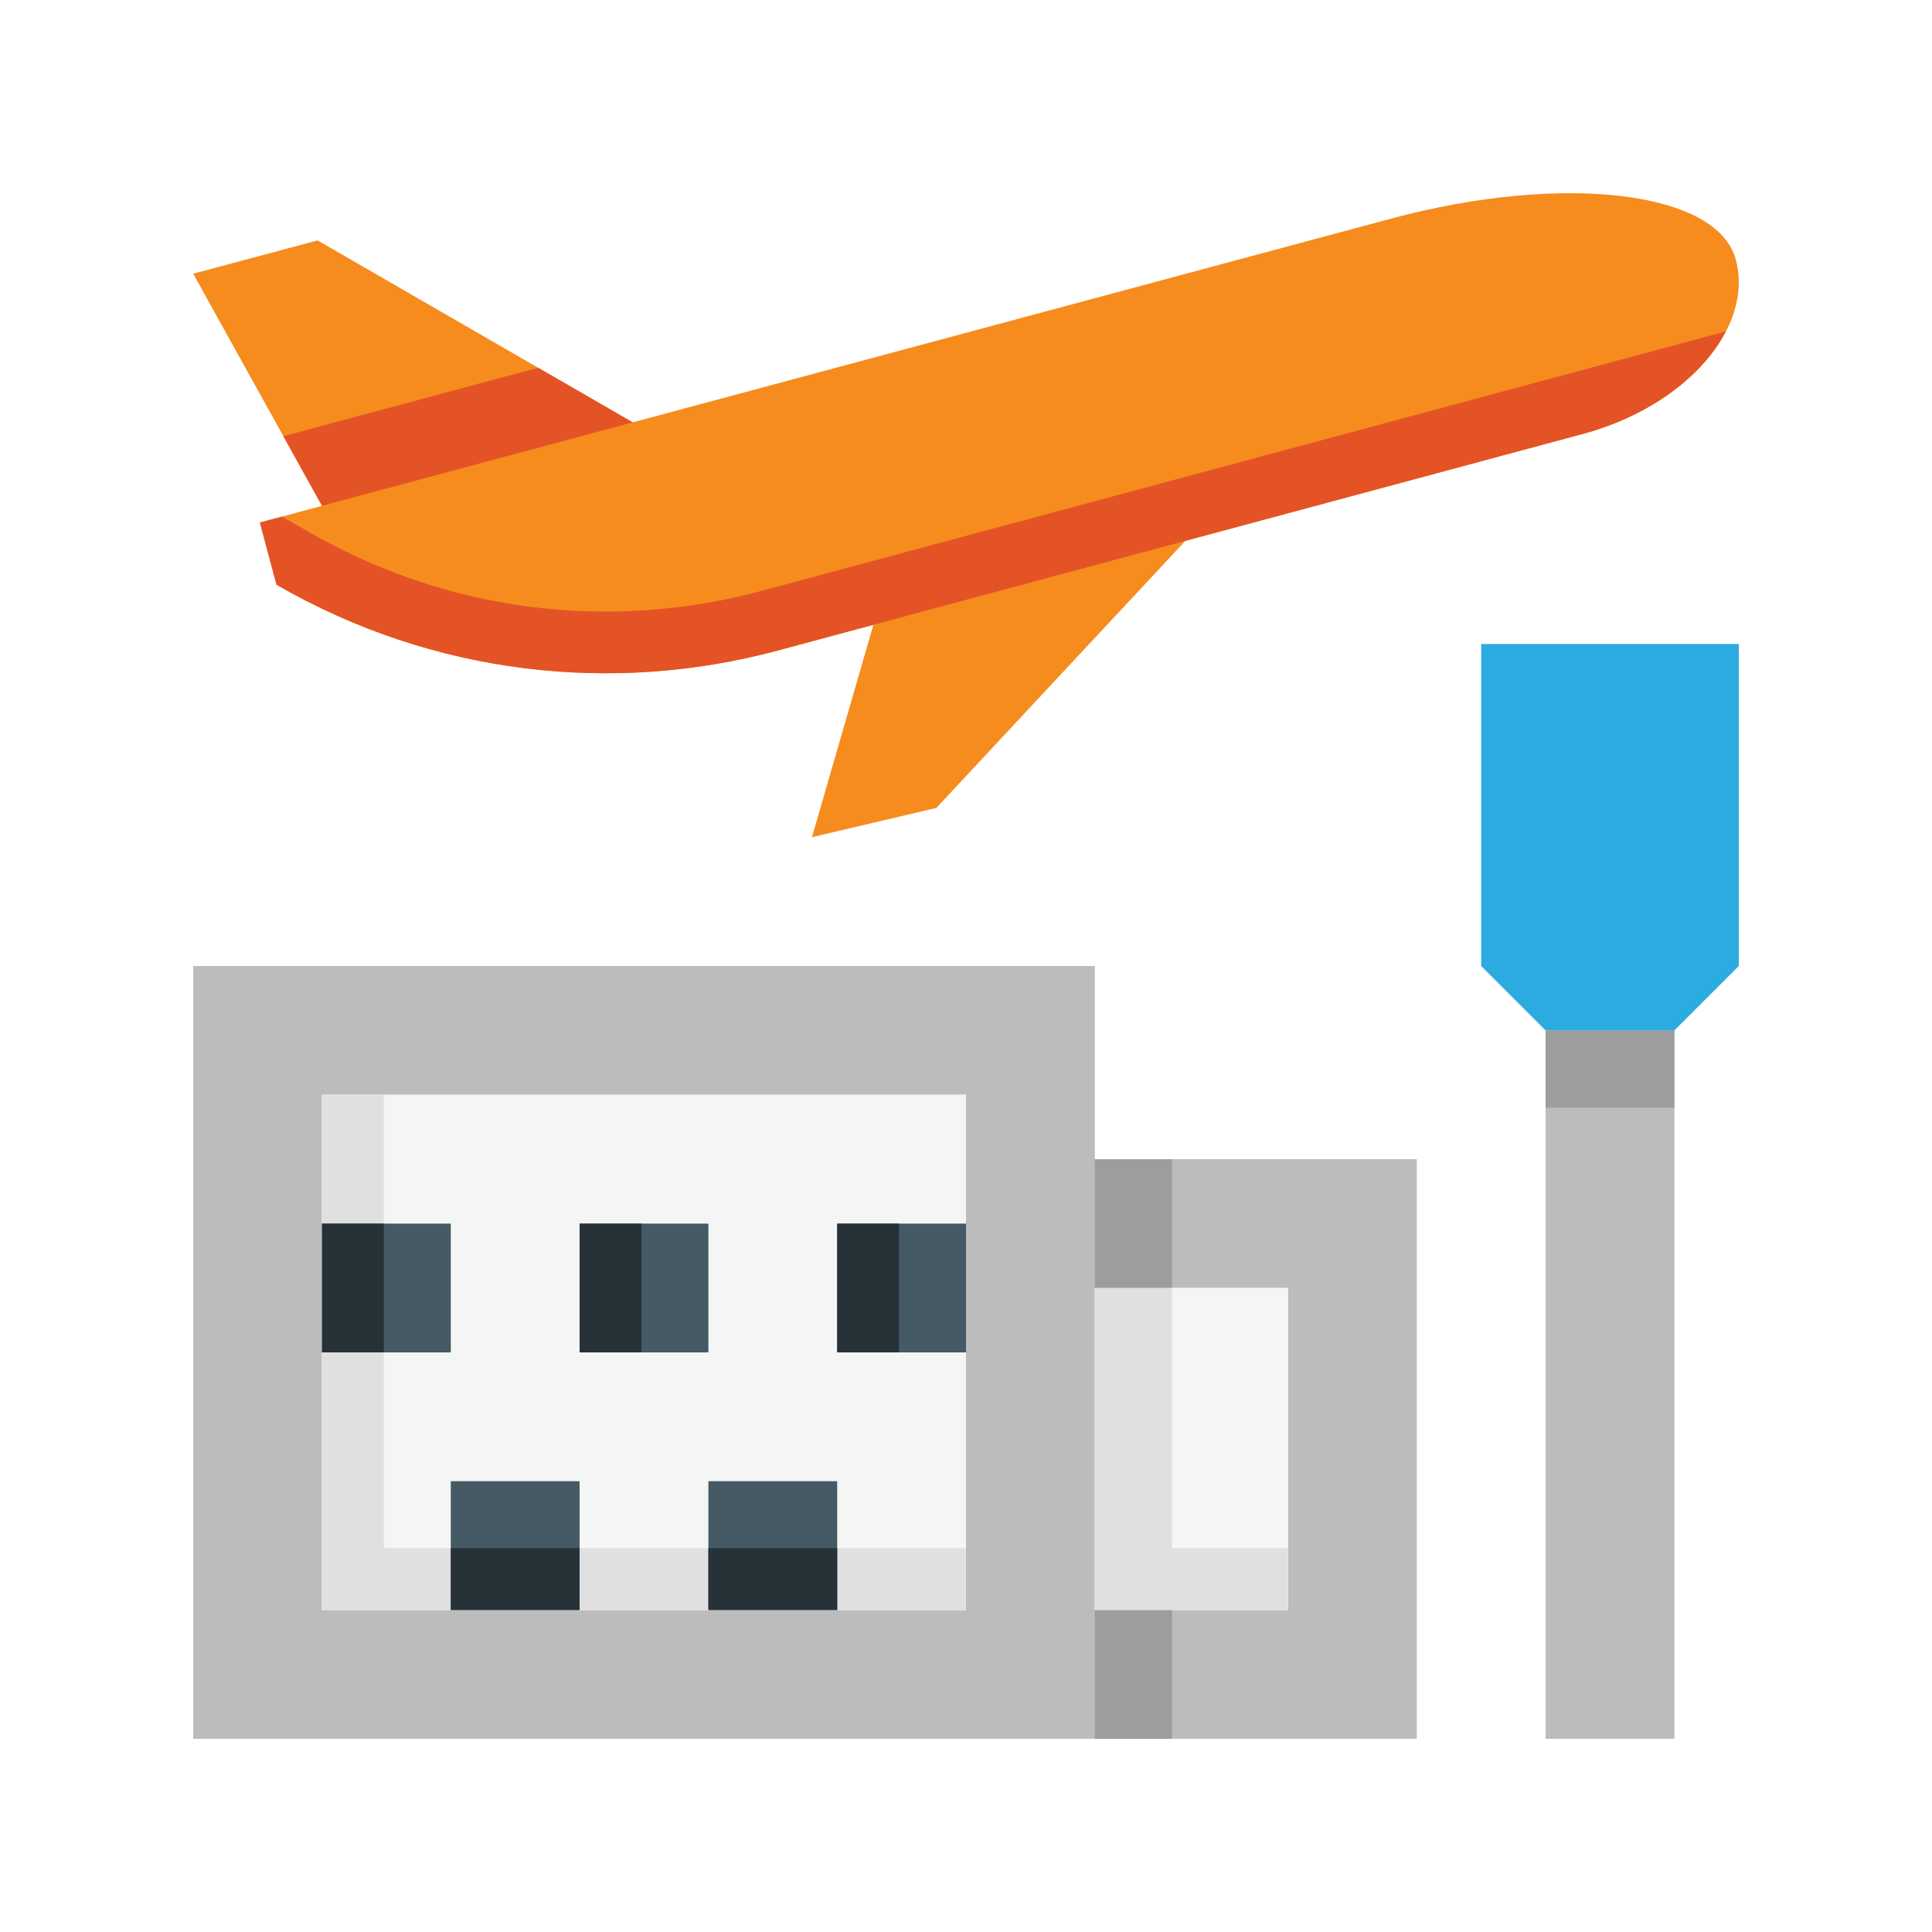 <?xml version="1.0" encoding="utf-8"?>
<!-- Generator: Adobe Illustrator 16.0.0, SVG Export Plug-In . SVG Version: 6.00 Build 0)  -->
<!DOCTYPE svg PUBLIC "-//W3C//DTD SVG 1.0//EN" "http://www.w3.org/TR/2001/REC-SVG-20010904/DTD/svg10.dtd">
<svg version="1.0" id="Layer_1" xmlns="http://www.w3.org/2000/svg" xmlns:xlink="http://www.w3.org/1999/xlink" x="0px" y="0px"
	 width="100px" height="100px" viewBox="0 0 100 100" enable-background="new 0 0 100 100" xml:space="preserve">
<path fill="#BDBCBC" d="M56.667,60V50H10v40h63.333V60H56.667z M50,83.333H16.666V56.667H50V83.333z M66.666,83.333h-9.999V66.667
	h9.999V83.333z"/>
<rect x="16.666" y="56.667" fill="#F4F5F5" width="33.334" height="26.666"/>
<polygon fill="#E0E0E0" points="19.866,80.133 19.866,56.667 16.666,56.667 16.666,83.333 50,83.333 50,80.133 "/>
<rect x="56.667" y="66.667" fill="#F4F5F5" width="9.999" height="16.666"/>
<rect x="56.667" y="83.333" fill="#9D9D9D" width="4" height="6.667"/>
<rect x="56.667" y="60" fill="#9D9D9D" width="4" height="6.667"/>
<path fill="#F68C1E" d="M89.844,13.438c-0.947-3.556-8.933-4.509-17.823-2.127L32.75,21.861l-16.312-9.417L10,14.167l6.667,12.015
	l-3.217,0.864l0.861,3.218c8.162,4.715,17.468,5.679,25.912,3.416l4.984-1.341l-3.181,10.994l6.439-1.515l12.888-13.823
	l20.558-5.531C87.239,21.036,90.797,16.993,89.844,13.438z"/>
<path fill="#E45325" d="M89.326,17.155L39.396,30.59c-7.984,2.138-16.324,1.039-23.483-3.097l-1.316-0.755l-1.146,0.308l0.861,3.218
	c8.162,4.715,17.468,5.679,25.912,3.416l41.688-11.216C85.404,21.528,88.127,19.466,89.326,17.155z"/>
<polygon fill="#BDBCBC" points="80,53.334 80,90 86.666,90 86.666,53.334 "/>
<polygon fill="#9D9D9D" points="80,53.334 80,57.334 86.666,57.334 86.666,53.334 "/>
<rect x="30" y="63.334" fill="#455A64" width="6.667" height="6.666"/>
<rect x="43.333" y="63.334" fill="#455A64" width="6.667" height="6.666"/>
<rect x="36.666" y="76.667" fill="#455A64" width="6.667" height="6.666"/>
<rect x="23.333" y="76.667" fill="#455A64" width="6.667" height="6.666"/>
<rect x="36.666" y="80.133" fill="#263238" width="6.667" height="3.2"/>
<rect x="23.333" y="80.133" fill="#263238" width="6.667" height="3.2"/>
<rect x="16.666" y="63.334" fill="#455A64" width="6.667" height="6.666"/>
<rect x="30" y="63.334" fill="#263238" width="3.2" height="6.666"/>
<rect x="43.333" y="63.334" fill="#263238" width="3.2" height="6.666"/>
<rect x="16.666" y="63.334" fill="#263238" width="3.2" height="6.666"/>
<polygon fill="#E45325" points="27.854,19.034 14.667,22.578 16.667,26.182 32.75,21.861 "/>
<polygon fill="#2CABE1" points="86.666,53.334 90,50 90,33.333 76.666,33.333 76.666,50 80,53.334 "/>
<polygon fill="#E0E0E0" points="60.667,80.133 60.667,66.667 56.667,66.667 56.667,83.333 66.666,83.333 66.666,80.133 "/>
</svg>
